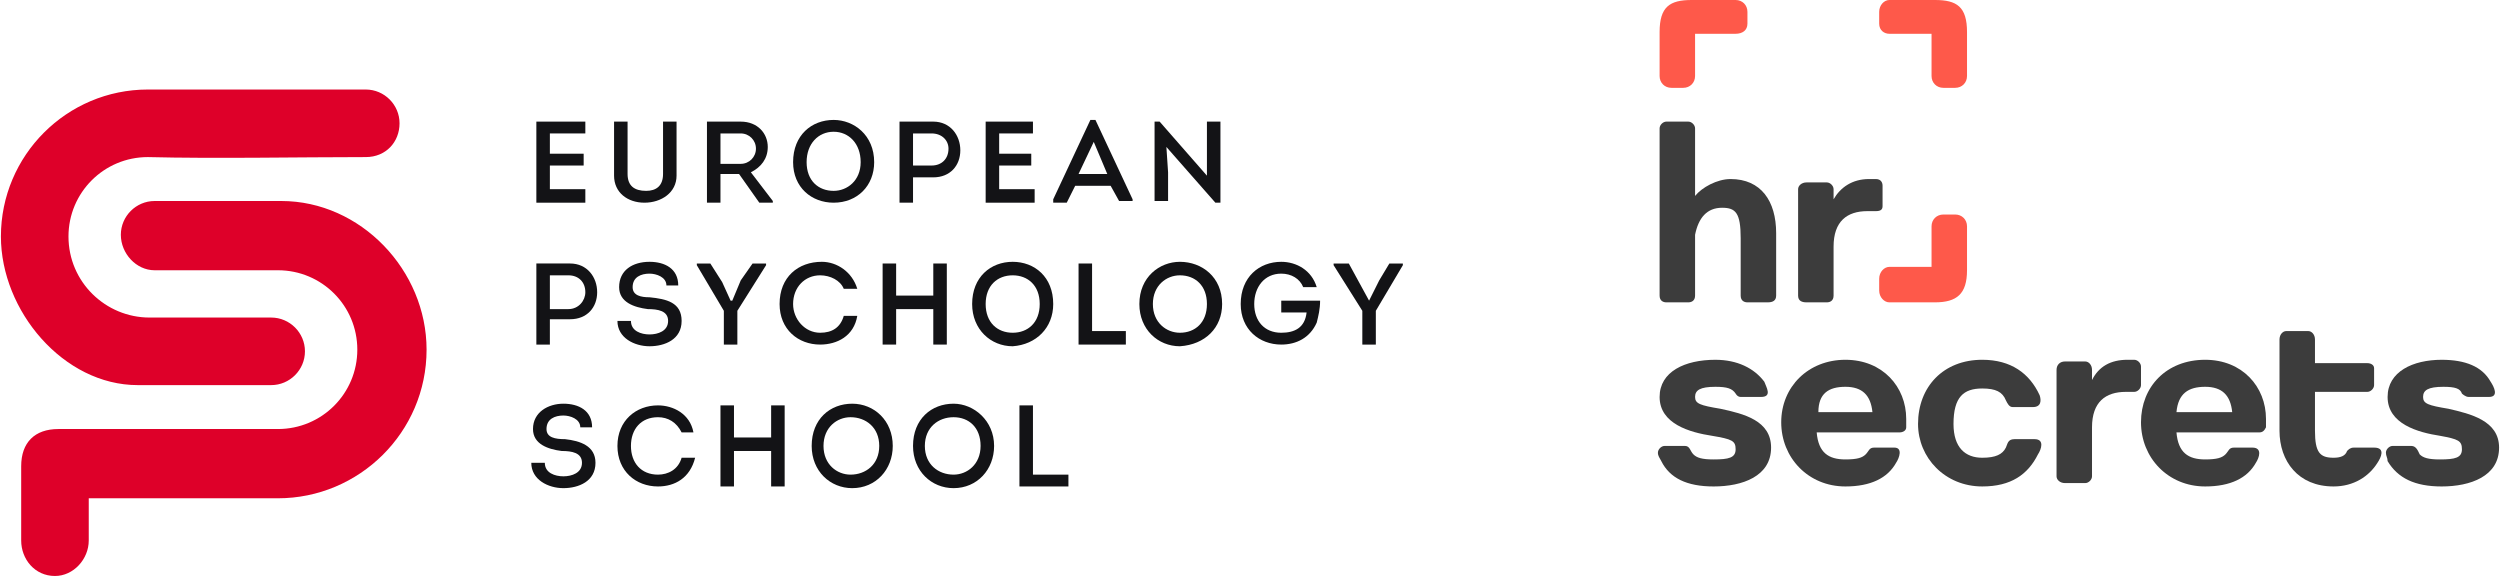 <?xml version="1.0" encoding="UTF-8"?> <!-- Creator: CorelDRAW X7 --> <svg xmlns="http://www.w3.org/2000/svg" xmlns:xlink="http://www.w3.org/1999/xlink" xml:space="preserve" width="2.244in" height="0.517in" style="shape-rendering:geometricPrecision; text-rendering:geometricPrecision; image-rendering:optimizeQuality; fill-rule:evenodd; clip-rule:evenodd" viewBox="0 0 1479 341"> <defs> <style type="text/css"> <![CDATA[ .fil2 {fill:none} .fil1 {fill:#131316} .fil4 {fill:#3C3C3C} .fil0 {fill:#DE0029} .fil5 {fill:#FE594A} .fil3 {fill:#3C3C3C;fill-rule:nonzero} ]]> </style> <clipPath id="id0"> <path d="M0 341l830 0 0 -288 -830 0 0 288z"></path> </clipPath> </defs> <g id="Слой_x0020_1">  <g> </g> <g style="clip-path:url(#id0)"> <g> <path class="fil0" d="M160 188c11,0 20,9 20,20 0,11 -9,20 -20,20l-79 0c-44,0 -81,-44 -81,-88 0,-48 39,-87 87,-87 40,0 90,0 129,0 11,0 20,9 20,20 0,11 -8,20 -20,20 -39,0 -89,1 -129,0 -26,0 -47,21 -47,47 0,27 22,48 48,48l72 0zm-148 132c0,11 8,21 20,21 11,0 20,-10 20,-21l0 -25 112 0c48,0 88,-39 88,-88 0,-47 -39,-88 -86,-88l-75 0c-11,0 -20,9 -20,20 0,11 9,21 20,21l73 0c26,0 47,21 47,47 0,26 -21,47 -47,47l-130 0c-14,0 -22,8 -22,22l0 44 0 0z"></path> <polygon class="fil1" points="611,240 603,240 603,288 632,288 632,281 611,281 "></polygon> <path class="fil1" d="M588 264c0,-15 -12,-25 -24,-25 -13,0 -24,9 -24,25 0,15 11,25 24,25 14,0 24,-11 24,-25zm-41 0c0,-11 8,-17 17,-17 9,0 16,6 16,17 0,11 -8,17 -16,17 -9,0 -17,-6 -17,-17z"></path> <path class="fil1" d="M528 264c0,-15 -11,-25 -24,-25 -13,0 -24,9 -24,25 0,15 11,25 24,25 14,0 24,-11 24,-25zm-41 0c0,-11 8,-17 16,-17 9,0 17,6 17,17 0,11 -8,17 -17,17 -8,0 -16,-6 -16,-17z"></path> <polygon class="fil1" points="464,288 464,240 456,240 456,259 434,259 434,240 426,240 426,288 434,288 434,267 456,267 456,288 "></polygon> <path class="fil1" d="M365 264c0,15 11,24 24,24 10,0 19,-5 22,-17l-8 0c-2,7 -8,10 -14,10 -10,0 -16,-7 -16,-17 0,-10 6,-17 16,-17 6,0 11,3 14,9l7 0c-2,-11 -12,-16 -21,-16 -13,0 -24,9 -24,24z"></path> <path class="fil1" d="M314 274c0,10 10,15 19,15 9,0 19,-4 19,-15 0,-10 -9,-13 -18,-14 -6,0 -11,-1 -11,-6 0,-6 5,-8 10,-8 4,0 10,2 10,7l7 0c0,-10 -8,-14 -17,-14 -9,0 -18,5 -18,15 0,9 9,12 17,13 6,0 12,1 12,7 0,6 -6,8 -11,8 -5,0 -11,-2 -11,-8l-8 0 0 0z"></path> <polygon class="fil1" points="810,178 804,167 798,156 789,156 789,157 806,184 806,204 814,204 814,184 830,157 830,156 822,156 816,166 810,178 "></polygon> <path class="fil1" d="M734 180c0,15 11,24 24,24 9,0 17,-4 21,-13 1,-4 2,-8 2,-13l-23 0 0 7 15 0c-1,9 -7,12 -15,12 -10,0 -16,-7 -16,-17 0,-10 6,-18 16,-18 6,0 11,3 13,8l8 0c-3,-10 -12,-15 -21,-15 -13,0 -24,9 -24,25z"></path> <path class="fil1" d="M723 180c0,-16 -12,-25 -25,-25 -12,0 -24,9 -24,25 0,15 11,25 24,25 15,-1 25,-11 25,-25zm-41 0c0,-11 8,-17 16,-17 9,0 16,6 16,17 0,11 -7,17 -16,17 -8,0 -16,-6 -16,-17z"></path> <polygon class="fil1" points="646,156 638,156 638,204 666,204 666,196 646,196 "></polygon> <path class="fil1" d="M623 180c0,-16 -11,-25 -24,-25 -13,0 -24,9 -24,25 0,15 11,25 24,25 14,-1 24,-11 24,-25zm-40 0c0,-11 7,-17 16,-17 9,0 16,6 16,17 0,11 -7,17 -16,17 -9,0 -16,-6 -16,-17z"></path> <polygon class="fil1" points="560,204 560,156 552,156 552,175 530,175 530,156 522,156 522,204 530,204 530,183 552,183 552,204 "></polygon> <path class="fil1" d="M461 180c0,15 11,24 24,24 10,0 20,-5 22,-17l-8 0c-2,7 -7,10 -14,10 -9,0 -16,-8 -16,-17 0,-10 7,-17 16,-17 6,0 12,3 14,8l8 0c-3,-10 -12,-16 -21,-16 -14,0 -25,9 -25,25z"></path> <polygon class="fil1" points="432,178 427,167 420,156 412,156 412,157 428,184 428,204 436,204 436,184 453,157 453,156 445,156 438,166 433,178 "></polygon> <path class="fil1" d="M365 190c0,10 10,15 19,15 9,0 19,-4 19,-15 0,-11 -9,-13 -19,-14 -5,0 -10,-1 -10,-6 0,-6 5,-8 10,-8 4,0 10,2 10,7l7 0c0,-10 -8,-14 -17,-14 -10,0 -18,5 -18,15 0,9 9,12 17,13 6,0 12,1 12,7 0,6 -6,8 -11,8 -5,0 -11,-2 -11,-8l-8 0 0 0z"></path> <path class="fil1" d="M325 204l0 -15 12 0c10,0 16,-7 16,-16 0,-9 -6,-17 -16,-17l-20 0 0 48 8 0 0 0zm0 -21l0 -20 11 0c6,0 10,4 10,10 0,5 -4,10 -10,10l-11 0 0 0z"></path> <polygon class="fil1" points="719,120 722,120 722,72 714,72 714,89 714,104 686,72 683,72 683,119 691,119 691,102 690,87 "></polygon> <path class="fil1" d="M657 110l5 9 8 0 0 -1 -22 -47 -3 0 -22 47 0 2 8 0 5 -10 21 0 0 0zm-10 -26l8 19 -17 0 9 -19z"></path> <polygon class="fil1" points="611,72 583,72 583,120 612,120 612,112 591,112 591,98 610,98 610,91 591,91 591,79 611,79 "></polygon> <path class="fil1" d="M540 120l0 -15 12 0c10,0 16,-7 16,-16 0,-9 -6,-17 -16,-17l-20 0 0 48 8 0zm0 -22l0 -19 11 0c6,0 10,4 10,9 0,6 -4,10 -10,10l-11 0z"></path> <path class="fil1" d="M517 96c0,-16 -12,-25 -24,-25 -13,0 -24,9 -24,25 0,15 11,24 24,24 14,0 24,-10 24,-24zm-40 0c0,-11 7,-18 16,-18 9,0 16,7 16,18 0,11 -8,17 -16,17 -9,0 -16,-6 -16,-17z"></path> <path class="fil1" d="M444 102c6,-3 10,-8 10,-15 0,-8 -6,-15 -16,-15l-20 0 0 48 8 0 0 -17 11 0 12 17 8 0 0 -1 -13 -17zm-18 -6l0 -17 12 0c5,0 9,4 9,9 0,5 -4,9 -9,9l-12 0 0 -1z"></path> <path class="fil1" d="M381 120c10,0 19,-6 19,-16l0 -32 -8 0 0 31c0,7 -4,10 -10,10 -7,0 -11,-3 -11,-10l0 -31 -8 0 0 32c0,10 8,16 18,16z"></path> <polygon class="fil1" points="346,72 317,72 317,120 346,120 346,112 325,112 325,98 345,98 345,91 325,91 325,79 346,79 "></polygon> </g> </g> <polygon class="fil2" points="0,341 830,341 830,53 0,53 "></polygon> <g> <path class="fil3" d="M1092 272c-10,0 -16,-4 -17,-16l49 0c2,0 4,-1 4,-3 0,-1 0,-4 0,-5 0,-19 -14,-35 -36,-35 -22,0 -38,16 -38,37 0,21 16,38 38,38 15,0 25,-5 30,-14 2,-3 4,-9 -1,-9l-12 0c-3,0 -3,2 -5,4 -2,2 -5,3 -12,3zm0 -43c10,0 15,5 16,15l-32 0c0,-11 6,-15 16,-15z"></path> <path class="fil3" d="M1106 106c-10,0 -17,5 -21,12l0 -6c0,-2 -2,-4 -4,-4l-12 0c-3,0 -5,2 -5,4l0 63c0,3 2,4 5,4l12 0c2,0 4,-1 4,-4l0 -29c0,-15 8,-21 20,-21 2,0 4,0 5,0 3,0 4,-1 4,-3l0 -12c0,-2 -1,-4 -4,-4 -1,0 -2,0 -4,0z"></path> <path class="fil3" d="M1003 139c2,-10 7,-16 16,-16 8,0 11,3 11,18 0,11 0,23 0,34 0,3 2,4 4,4l12 0c3,0 5,-1 5,-4l0 -37c0,-19 -9,-32 -27,-32 -8,0 -17,5 -21,10l0 -40c0,-2 -2,-4 -4,-4l-13 0c-2,0 -4,2 -4,4l0 99c0,3 2,4 4,4l13 0c2,0 4,-1 4,-4l0 -36z"></path> <path class="fil4" d="M997 264l-12 0c-2,0 -4,2 -4,4 0,2 1,3 2,5 5,10 15,15 31,15 17,0 34,-6 34,-23 0,-16 -16,-20 -30,-23l0 0c-12,-2 -15,-3 -15,-7 0,-4 3,-6 12,-6 7,0 10,1 12,4 0,0 1,2 3,2l12 0c7,0 3,-6 2,-9 -6,-8 -16,-13 -29,-13 -18,0 -33,7 -33,22 0,16 18,21 31,23 12,2 14,3 14,8 0,5 -4,6 -13,6 -7,0 -10,-1 -12,-3 -2,-2 -2,-5 -5,-5z"></path> <path class="fil3" d="M1259 213c-10,0 -17,4 -21,12l0 -6c0,-3 -2,-5 -4,-5l-12 0c-3,0 -5,2 -5,5l0 63c0,2 2,4 5,4l12 0c2,0 4,-2 4,-4l0 -29c0,-15 8,-21 20,-21 2,0 4,0 5,0 2,0 4,-2 4,-4l0 -11c0,-2 -2,-4 -4,-4 -1,0 -3,0 -4,0z"></path> <path class="fil4" d="M1427 264l-11 0c-2,0 -4,2 -4,4 0,2 1,3 1,5 6,10 16,15 32,15 17,0 34,-6 34,-23 0,-16 -17,-20 -30,-23l0 0c-12,-2 -15,-3 -15,-7 0,-4 3,-6 12,-6 7,0 10,1 11,4 0,0 2,2 4,2l12 0c6,0 3,-6 1,-9 -5,-9 -15,-13 -29,-13 -17,0 -32,7 -32,22 0,16 18,21 31,23 11,2 13,3 13,8 0,5 -4,6 -13,6 -7,0 -10,-1 -12,-3 -1,-2 -2,-5 -5,-5z"></path> <path class="fil3" d="M1305 272c-10,0 -16,-4 -17,-16l49 0c2,0 3,-1 4,-3 0,-1 0,-4 0,-5 0,-19 -14,-35 -36,-35 -23,0 -38,16 -38,37 0,21 16,38 38,38 15,0 25,-5 30,-14 2,-3 4,-9 -2,-9l-11 0c-3,0 -3,2 -5,4 -2,2 -5,3 -12,3zm0 -43c10,0 15,5 16,15l-33 0c1,-11 7,-15 17,-15z"></path> <path class="fil4" d="M1204 260l-12 0c-4,0 -4,3 -5,5 -2,4 -6,6 -14,6 -10,0 -17,-6 -17,-20 0,-16 6,-21 17,-21 8,0 12,2 14,7 1,2 2,4 4,4l12 0c5,0 5,-4 4,-7 -6,-13 -17,-21 -34,-21 -23,0 -38,16 -38,38 0,20 16,37 38,37 17,0 27,-7 33,-19 2,-3 4,-9 -2,-9z"></path> <path class="fil4" d="M1366 196l-13 0c-2,0 -4,2 -4,5 0,18 0,36 0,54 0,18 11,33 32,33 12,0 21,-6 26,-14 2,-3 5,-9 -2,-9l-12 0c-2,0 -3,1 -4,2 -1,3 -4,4 -8,4 -8,0 -11,-3 -11,-16l0 -23c10,0 21,0 31,0 2,0 4,-2 4,-4l0 -10c0,-2 -2,-3 -4,-3 -10,0 -21,0 -31,0 0,-5 0,-10 0,-14 0,-3 -2,-5 -4,-5z"></path> <path class="fil5" d="M1003 45l0 -25 24 0c4,0 7,-2 7,-6l0 -7c0,-4 -3,-7 -7,-7l-26 0c-13,0 -19,4 -19,19l0 26c0,4 3,7 7,7l7 0c4,0 7,-3 7,-7z"></path> <path class="fil5" d="M1143 45l0 -25 -25 0c-3,0 -6,-2 -6,-6l0 -7c0,-4 3,-7 6,-7l27 0c13,0 19,4 19,19l0 26c0,4 -3,7 -7,7l-7 0c-4,0 -7,-3 -7,-7z"></path> <path class="fil5" d="M1143 134l0 24 -25 0c-3,0 -6,3 -6,7l0 7c0,4 3,7 6,7l27 0c13,0 19,-5 19,-19l0 -26c0,-4 -3,-7 -7,-7l-7 0c-4,0 -7,3 -7,7z"></path> </g> </g> </svg> 